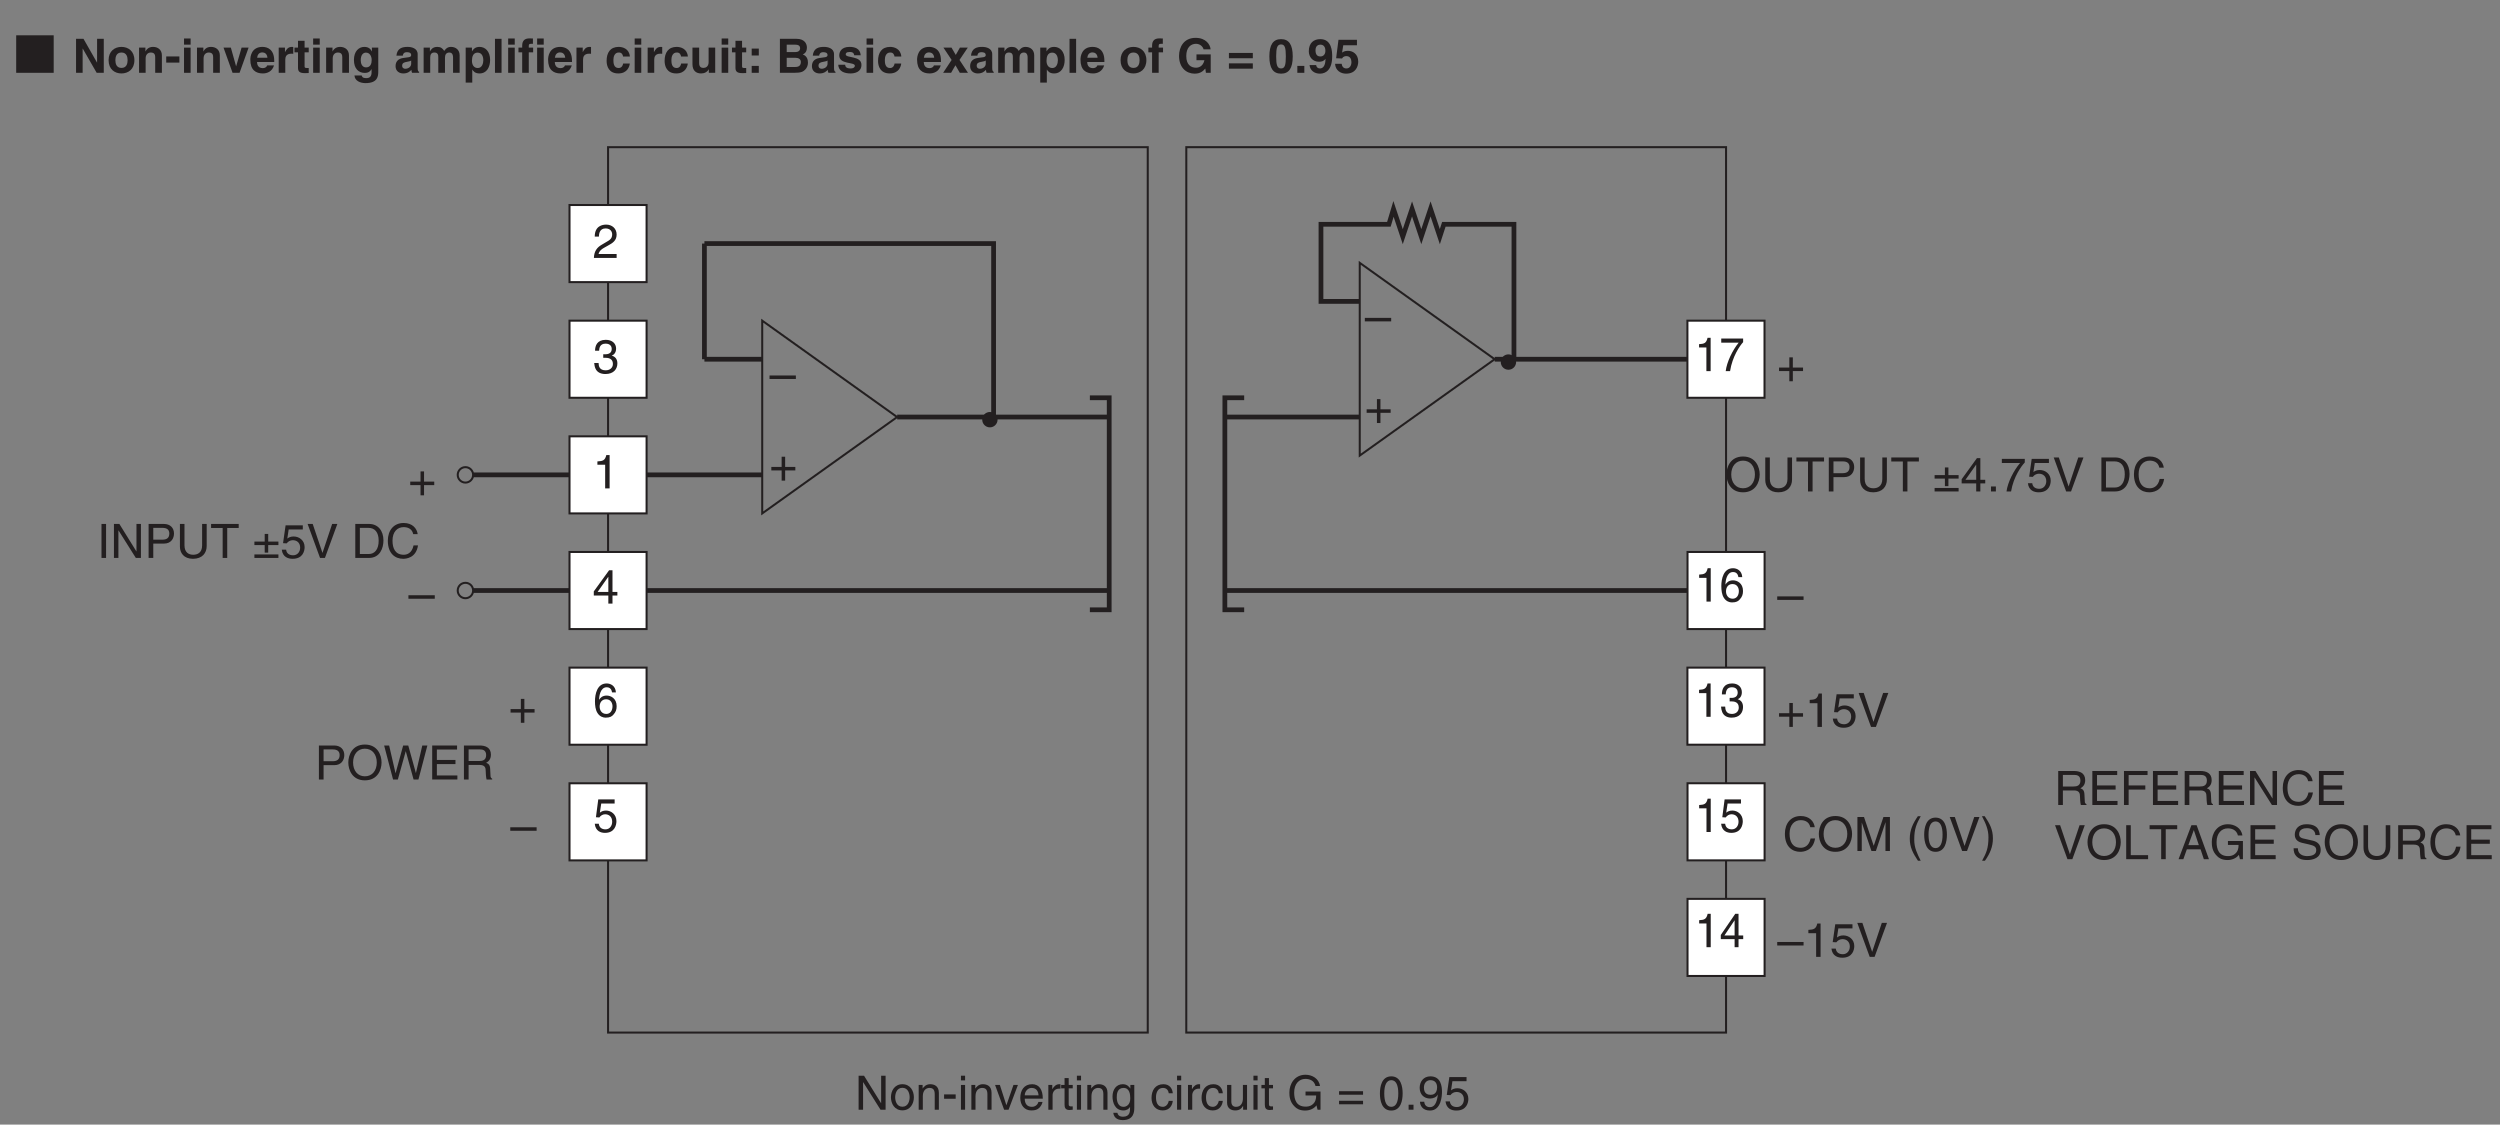 <?xml version="1.0" encoding="UTF-8"?>
<svg xmlns="http://www.w3.org/2000/svg" xmlns:xlink="http://www.w3.org/1999/xlink" width="367.65pt" height="165.38pt" viewBox="0 0 367.65 165.38" version="1.2">
<rect x="0" y="0" width="367.65" height="165.38" fill="#808080" stroke="none"/>
<defs>
<g>
<symbol overflow="visible" id="glyph0-0">
<path style="stroke:none;" d="M 0 0 L 3.484 0 L 3.484 -4.875 L 0 -4.875 Z M 1.734 -2.75 L 0.562 -4.531 L 2.922 -4.531 Z M 1.953 -2.438 L 3.141 -4.219 L 3.141 -0.656 Z M 0.562 -0.344 L 1.734 -2.125 L 2.922 -0.344 Z M 0.344 -4.219 L 1.531 -2.438 L 0.344 -0.656 Z M 0.344 -4.219 "/>
</symbol>
<symbol overflow="visible" id="glyph0-1">
<path style="stroke:none;" d="M 1.781 -2.016 L 0.266 -2.016 L 0.266 -1.5 L 1.781 -1.5 L 1.781 0 L 2.297 0 L 2.297 -1.5 L 3.797 -1.5 L 3.797 -2.016 L 2.297 -2.016 L 2.297 -3.516 L 1.781 -3.516 Z M 1.781 -2.016 "/>
</symbol>
<symbol overflow="visible" id="glyph0-2">
<path style="stroke:none;" d="M 3.875 -2.188 L 0 -2.188 L 0 -1.672 L 3.875 -1.672 Z M 3.875 -2.188 "/>
</symbol>
<symbol overflow="visible" id="glyph0-3">
<path style="stroke:none;" d="M 0.922 -3.141 C 0.938 -3.484 0.984 -4.344 1.906 -4.344 C 2.625 -4.344 2.875 -3.859 2.875 -3.469 C 2.875 -2.828 2.5 -2.625 1.984 -2.328 L 1.328 -1.938 C 0.672 -1.562 0.219 -1.016 0.188 0 L 3.531 0 L 3.531 -0.578 L 0.875 -0.578 C 0.906 -0.766 1.047 -1.156 1.719 -1.516 L 2.219 -1.797 C 2.953 -2.188 3.531 -2.562 3.531 -3.438 C 3.531 -4.344 2.844 -4.906 2 -4.906 C 1.469 -4.906 0.312 -4.734 0.312 -3.141 Z M 0.922 -3.141 "/>
</symbol>
<symbol overflow="visible" id="glyph0-4">
<path style="stroke:none;" d="M 1.562 -2.266 C 1.656 -2.266 1.75 -2.266 1.844 -2.266 C 2.266 -2.266 2.984 -2.188 2.984 -1.359 C 2.984 -0.797 2.547 -0.422 1.922 -0.422 C 1 -0.422 0.891 -1.031 0.875 -1.5 L 0.234 -1.5 C 0.281 -0.938 0.422 -0.375 0.969 -0.078 C 1.203 0.047 1.516 0.125 1.875 0.125 C 3.125 0.125 3.641 -0.641 3.641 -1.438 C 3.641 -2.094 3.297 -2.438 2.828 -2.578 L 2.828 -2.594 C 3.094 -2.688 3.453 -2.984 3.453 -3.609 C 3.453 -4.359 2.891 -4.906 1.938 -4.906 C 0.641 -4.906 0.359 -4.016 0.359 -3.297 L 0.953 -3.297 C 0.984 -3.641 1.031 -4.344 1.906 -4.344 C 2.641 -4.344 2.812 -3.875 2.812 -3.578 C 2.812 -2.969 2.359 -2.781 1.875 -2.781 C 1.781 -2.781 1.672 -2.781 1.562 -2.781 Z M 1.562 -2.266 "/>
</symbol>
<symbol overflow="visible" id="glyph0-5">
<path style="stroke:none;" d="M 3.844 -0.969 L 3.828 -0.969 L 1.328 -5 L 0.531 -5 L 0.531 0 L 1.188 0 L 1.188 -4.047 L 1.203 -4.047 L 3.75 0 L 4.5 0 L 4.5 -5 L 3.844 -5 Z M 3.844 -0.969 "/>
</symbol>
<symbol overflow="visible" id="glyph0-6">
<path style="stroke:none;" d="M 0.25 -1.828 C 0.25 -0.891 0.781 0.094 1.938 0.094 C 3.094 0.094 3.625 -0.891 3.625 -1.828 C 3.625 -2.766 3.094 -3.75 1.938 -3.75 C 0.781 -3.75 0.25 -2.766 0.25 -1.828 Z M 0.875 -1.828 C 0.875 -2.312 1.062 -3.219 1.938 -3.219 C 2.812 -3.219 3 -2.312 3 -1.828 C 3 -1.344 2.812 -0.438 1.938 -0.438 C 1.062 -0.438 0.875 -1.344 0.875 -1.828 Z M 0.875 -1.828 "/>
</symbol>
<symbol overflow="visible" id="glyph0-7">
<path style="stroke:none;" d="M 3.422 -2.484 C 3.422 -3.516 2.703 -3.75 2.141 -3.75 C 1.516 -3.75 1.172 -3.328 1.047 -3.125 L 1.031 -3.125 L 1.031 -3.641 L 0.453 -3.641 L 0.453 0 L 1.062 0 L 1.062 -1.984 C 1.062 -2.969 1.672 -3.203 2.031 -3.203 C 2.625 -3.203 2.812 -2.875 2.812 -2.25 L 2.812 0 L 3.422 0 Z M 3.422 -2.484 "/>
</symbol>
<symbol overflow="visible" id="glyph0-8">
<path style="stroke:none;" d="M 2.016 -2.25 L 0.312 -2.25 L 0.312 -1.609 L 2.016 -1.609 Z M 2.016 -2.25 "/>
</symbol>
<symbol overflow="visible" id="glyph0-9">
<path style="stroke:none;" d="M 1.078 -3.641 L 0.469 -3.641 L 0.469 0 L 1.078 0 Z M 1.078 -4.312 L 1.078 -5 L 0.469 -5 L 0.469 -4.312 Z M 1.078 -4.312 "/>
</symbol>
<symbol overflow="visible" id="glyph0-10">
<path style="stroke:none;" d="M 1.734 -0.672 L 1.719 -0.672 L 0.766 -3.641 L 0.062 -3.641 L 1.391 0 L 2.047 0 L 3.422 -3.641 L 2.766 -3.641 Z M 1.734 -0.672 "/>
</symbol>
<symbol overflow="visible" id="glyph0-11">
<path style="stroke:none;" d="M 2.938 -1.141 C 2.906 -0.875 2.578 -0.422 2 -0.422 C 1.297 -0.422 0.938 -0.859 0.938 -1.625 L 3.594 -1.625 C 3.594 -2.906 3.078 -3.75 2.031 -3.75 C 0.828 -3.75 0.281 -2.844 0.281 -1.719 C 0.281 -0.672 0.891 0.109 1.906 0.109 C 2.5 0.109 2.734 -0.031 2.906 -0.141 C 3.359 -0.453 3.531 -0.969 3.547 -1.141 Z M 0.938 -2.109 C 0.938 -2.672 1.375 -3.203 1.938 -3.203 C 2.688 -3.203 2.922 -2.672 2.969 -2.109 Z M 0.938 -2.109 "/>
</symbol>
<symbol overflow="visible" id="glyph0-12">
<path style="stroke:none;" d="M 1.156 -2.125 C 1.156 -2.641 1.516 -3.094 2.078 -3.094 L 2.312 -3.094 L 2.312 -3.734 C 2.266 -3.75 2.234 -3.75 2.156 -3.75 C 1.688 -3.75 1.375 -3.469 1.125 -3.031 L 1.109 -3.031 L 1.109 -3.641 L 0.531 -3.641 L 0.531 0 L 1.156 0 Z M 1.156 -2.125 "/>
</symbol>
<symbol overflow="visible" id="glyph0-13">
<path style="stroke:none;" d="M 1.797 -3.141 L 1.797 -3.641 L 1.203 -3.641 L 1.203 -4.656 L 0.594 -4.656 L 0.594 -3.641 L 0.094 -3.641 L 0.094 -3.141 L 0.594 -3.141 L 0.594 -0.734 C 0.594 -0.297 0.719 0.047 1.328 0.047 C 1.391 0.047 1.562 0.016 1.797 0 L 1.797 -0.484 L 1.578 -0.484 C 1.453 -0.484 1.203 -0.484 1.203 -0.766 L 1.203 -3.141 Z M 1.797 -3.141 "/>
</symbol>
<symbol overflow="visible" id="glyph0-14">
<path style="stroke:none;" d="M 0.906 -1.828 C 0.906 -2.297 0.969 -3.203 1.906 -3.203 C 2.797 -3.203 2.891 -2.25 2.891 -1.656 C 2.891 -0.688 2.281 -0.422 1.891 -0.422 C 1.219 -0.422 0.906 -1.031 0.906 -1.828 Z M 3.484 -3.641 L 2.906 -3.641 L 2.906 -3.125 L 2.891 -3.125 C 2.734 -3.344 2.453 -3.75 1.797 -3.75 C 0.828 -3.75 0.281 -2.953 0.281 -1.938 C 0.281 -1.062 0.641 0.109 1.875 0.109 C 2.375 0.109 2.688 -0.125 2.844 -0.391 L 2.844 -0.406 L 2.859 -0.406 L 2.859 -0.266 C 2.859 0.172 2.891 1.031 1.828 1.031 C 1.672 1.031 1.109 1.031 1 0.453 L 0.391 0.453 C 0.516 1.422 1.359 1.531 1.781 1.531 C 3.469 1.531 3.484 0.219 3.484 -0.297 Z M 3.484 -3.641 "/>
</symbol>
<symbol overflow="visible" id="glyph0-15">
<path style="stroke:none;" d=""/>
</symbol>
<symbol overflow="visible" id="glyph0-16">
<path style="stroke:none;" d="M 3.328 -2.422 C 3.281 -3.047 2.906 -3.75 1.953 -3.75 C 0.75 -3.75 0.203 -2.844 0.203 -1.719 C 0.203 -0.672 0.812 0.109 1.844 0.109 C 2.906 0.109 3.266 -0.703 3.328 -1.297 L 2.734 -1.297 C 2.625 -0.734 2.266 -0.422 1.859 -0.422 C 1.016 -0.422 0.859 -1.203 0.859 -1.828 C 0.859 -2.469 1.109 -3.203 1.875 -3.203 C 2.391 -3.203 2.656 -2.906 2.734 -2.422 Z M 3.328 -2.422 "/>
</symbol>
<symbol overflow="visible" id="glyph0-17">
<path style="stroke:none;" d="M 3.406 0 L 3.406 -3.641 L 2.797 -3.641 L 2.797 -1.641 C 2.797 -1.109 2.562 -0.422 1.797 -0.422 C 1.391 -0.422 1.094 -0.625 1.094 -1.219 L 1.094 -3.641 L 0.469 -3.641 L 0.469 -1.031 C 0.469 -0.156 1.125 0.109 1.656 0.109 C 2.25 0.109 2.562 -0.125 2.812 -0.547 L 2.828 -0.531 L 2.828 0 Z M 3.406 0 "/>
</symbol>
<symbol overflow="visible" id="glyph0-18">
<path style="stroke:none;" d="M 2.703 -2.094 L 4.266 -2.094 C 4.266 -1.562 4.156 -1.109 3.719 -0.766 C 3.359 -0.469 2.953 -0.453 2.703 -0.453 C 1.359 -0.453 1.031 -1.484 1.031 -2.516 C 1.031 -3.812 1.766 -4.531 2.672 -4.531 C 3.219 -4.531 3.953 -4.359 4.172 -3.484 L 4.828 -3.484 C 4.672 -4.609 3.641 -5.141 2.703 -5.141 C 1.078 -5.141 0.328 -3.766 0.328 -2.547 C 0.328 -2.016 0.359 -1.156 1.125 -0.438 C 1.375 -0.188 1.797 0.125 2.656 0.125 C 3.344 0.125 3.969 -0.172 4.312 -0.641 L 4.469 0 L 4.906 0 L 4.906 -2.672 L 2.703 -2.672 Z M 2.703 -2.094 "/>
</symbol>
<symbol overflow="visible" id="glyph0-19">
<path style="stroke:none;" d="M 3.797 -2.719 L 0.266 -2.719 L 0.266 -2.203 L 3.797 -2.203 Z M 3.797 -1.312 L 0.266 -1.312 L 0.266 -0.797 L 3.797 -0.797 Z M 3.797 -1.312 "/>
</symbol>
<symbol overflow="visible" id="glyph0-20">
<path style="stroke:none;" d="M 2.969 -2.391 C 2.969 -1.156 2.641 -0.422 1.938 -0.422 C 1.234 -0.422 0.906 -1.156 0.906 -2.391 C 0.906 -3.609 1.234 -4.344 1.938 -4.344 C 2.641 -4.344 2.969 -3.609 2.969 -2.391 Z M 3.609 -2.391 C 3.609 -3.406 3.344 -4.906 1.938 -4.906 C 0.531 -4.906 0.266 -3.406 0.266 -2.391 C 0.266 -1.359 0.531 0.125 1.938 0.125 C 3.344 0.125 3.609 -1.359 3.609 -2.391 Z M 3.609 -2.391 "/>
</symbol>
<symbol overflow="visible" id="glyph0-21">
<path style="stroke:none;" d="M 1.328 -0.734 L 0.609 -0.734 L 0.609 0 L 1.328 0 Z M 1.328 -0.734 "/>
</symbol>
<symbol overflow="visible" id="glyph0-22">
<path style="stroke:none;" d="M 1.828 -1.641 C 2.281 -1.641 2.781 -1.844 2.953 -2.219 L 2.969 -2.203 C 2.812 -0.938 2.453 -0.375 1.797 -0.375 C 1.297 -0.375 1 -0.688 0.969 -1.172 L 0.344 -1.172 C 0.344 -0.703 0.656 0.125 1.812 0.125 C 3.484 0.125 3.578 -2.109 3.578 -2.625 C 3.578 -3.422 3.422 -4.906 1.875 -4.906 C 0.844 -4.906 0.297 -4.109 0.297 -3.219 C 0.297 -2.25 0.922 -1.641 1.828 -1.641 Z M 1.922 -2.188 C 1.516 -2.188 0.922 -2.312 0.922 -3.25 C 0.922 -3.906 1.297 -4.344 1.875 -4.344 C 2.578 -4.344 2.859 -3.859 2.859 -3.297 C 2.859 -2.328 2.25 -2.188 1.922 -2.188 Z M 1.922 -2.188 "/>
</symbol>
<symbol overflow="visible" id="glyph0-23">
<path style="stroke:none;" d="M 1.234 -4.188 L 3.312 -4.188 L 3.312 -4.797 L 0.781 -4.797 L 0.406 -2.172 L 0.938 -2.141 C 1.156 -2.438 1.484 -2.609 1.844 -2.609 C 2.453 -2.609 2.922 -2.219 2.922 -1.516 C 2.922 -0.906 2.531 -0.391 1.891 -0.391 C 1.344 -0.391 0.922 -0.641 0.859 -1.219 L 0.219 -1.219 C 0.344 -0.125 1.156 0.125 1.812 0.125 C 3.344 0.125 3.578 -1.047 3.578 -1.594 C 3.578 -2.594 2.766 -3.156 1.969 -3.156 C 1.531 -3.156 1.234 -3.016 1.031 -2.844 Z M 1.234 -4.188 "/>
</symbol>
<symbol overflow="visible" id="glyph0-24">
<path style="stroke:none;" d="M 4.453 -2.5 C 4.453 -1.328 3.797 -0.469 2.703 -0.469 C 1.625 -0.469 0.969 -1.328 0.969 -2.5 C 0.969 -3.672 1.625 -4.531 2.703 -4.531 C 3.797 -4.531 4.453 -3.672 4.453 -2.5 Z M 5.156 -2.5 C 5.156 -3.578 4.578 -5.141 2.703 -5.141 C 0.844 -5.141 0.266 -3.578 0.266 -2.5 C 0.266 -1.422 0.844 0.125 2.703 0.125 C 4.578 0.125 5.156 -1.422 5.156 -2.5 Z M 5.156 -2.5 "/>
</symbol>
<symbol overflow="visible" id="glyph0-25">
<path style="stroke:none;" d="M 3.812 -5 L 3.812 -1.844 C 3.812 -0.75 3.109 -0.469 2.5 -0.469 C 1.891 -0.469 1.219 -0.766 1.219 -1.859 L 1.219 -5 L 0.547 -5 L 0.547 -1.672 C 0.547 -0.734 1.125 0.125 2.469 0.125 C 3.844 0.125 4.484 -0.734 4.484 -1.75 L 4.484 -5 Z M 3.812 -5 "/>
</symbol>
<symbol overflow="visible" id="glyph0-26">
<path style="stroke:none;" d="M 0.094 -4.406 L 1.797 -4.406 L 1.797 0 L 2.469 0 L 2.469 -4.406 L 4.156 -4.406 L 4.156 -5 L 0.094 -5 Z M 0.094 -4.406 "/>
</symbol>
<symbol overflow="visible" id="glyph0-27">
<path style="stroke:none;" d="M 1.281 -4.422 L 2.641 -4.422 C 3.203 -4.422 3.641 -4.219 3.641 -3.594 C 3.641 -2.906 3.219 -2.688 2.625 -2.688 L 1.281 -2.688 Z M 1.281 -2.109 L 2.844 -2.109 C 3.938 -2.109 4.328 -2.906 4.328 -3.594 C 4.328 -4.406 3.781 -5 2.844 -5 L 0.594 -5 L 0.594 0 L 1.281 0 Z M 1.281 -2.109 "/>
</symbol>
<symbol overflow="visible" id="glyph0-28">
<path style="stroke:none;" d="M 1.781 -2.406 L 0.266 -2.406 L 0.266 -1.891 L 1.781 -1.891 L 1.781 -0.781 L 2.297 -0.781 L 2.297 -1.891 L 3.797 -1.891 L 3.797 -2.406 L 2.297 -2.406 L 2.297 -3.531 L 1.781 -3.531 Z M 0.266 0 L 3.797 0 L 3.797 -0.516 L 0.266 -0.516 Z M 0.266 0 "/>
</symbol>
<symbol overflow="visible" id="glyph0-29">
<path style="stroke:none;" d="M 3.641 -1.188 L 3.641 -1.719 L 2.922 -1.719 L 2.922 -4.906 L 2.422 -4.906 L 0.172 -1.797 L 0.172 -1.188 L 2.312 -1.188 L 2.312 0 L 2.922 0 L 2.922 -1.188 Z M 2.297 -3.938 L 2.312 -3.938 L 2.312 -1.719 L 0.734 -1.719 Z M 2.297 -3.938 "/>
</symbol>
<symbol overflow="visible" id="glyph0-30">
<path style="stroke:none;" d="M 0.266 -4.188 L 2.953 -4.188 C 2.016 -3.094 1.125 -1.344 0.953 0 L 1.625 0 C 1.984 -2.188 3.156 -3.75 3.641 -4.266 L 3.641 -4.797 L 0.266 -4.797 Z M 0.266 -4.188 "/>
</symbol>
<symbol overflow="visible" id="glyph0-31">
<path style="stroke:none;" d="M 2.328 -0.734 L 0.891 -5 L 0.141 -5 L 1.969 0 L 2.688 0 L 4.516 -5 L 3.75 -5 Z M 2.328 -0.734 "/>
</symbol>
<symbol overflow="visible" id="glyph0-32">
<path style="stroke:none;" d="M 0.562 0 L 2.562 0 C 4.203 0 4.703 -1.453 4.703 -2.578 C 4.703 -4.016 3.891 -5 2.594 -5 L 0.562 -5 Z M 1.234 -4.422 L 2.5 -4.422 C 3.422 -4.422 4 -3.797 4 -2.531 C 4 -1.266 3.422 -0.578 2.547 -0.578 L 1.234 -0.578 Z M 1.234 -4.422 "/>
</symbol>
<symbol overflow="visible" id="glyph0-33">
<path style="stroke:none;" d="M 4.703 -3.5 C 4.594 -4.328 3.938 -5.141 2.641 -5.141 C 1.188 -5.141 0.312 -4.062 0.312 -2.531 C 0.312 -0.609 1.422 0.125 2.562 0.125 C 2.938 0.125 4.469 0.047 4.75 -1.844 L 4.094 -1.844 C 3.859 -0.672 3.094 -0.469 2.656 -0.469 C 1.422 -0.469 1 -1.375 1 -2.547 C 1 -3.875 1.734 -4.531 2.641 -4.531 C 3.125 -4.531 3.859 -4.375 4.047 -3.5 Z M 4.703 -3.5 "/>
</symbol>
<symbol overflow="visible" id="glyph0-34">
<path style="stroke:none;" d="M 1.297 -2.141 L 2.922 -2.141 C 3.734 -2.141 3.812 -1.672 3.812 -1.25 C 3.812 -1.062 3.844 -0.312 3.938 0 L 4.766 0 L 4.766 -0.109 C 4.562 -0.234 4.516 -0.328 4.516 -0.609 L 4.469 -1.516 C 4.453 -2.219 4.156 -2.344 3.875 -2.453 C 4.188 -2.641 4.578 -2.922 4.578 -3.656 C 4.578 -4.719 3.75 -5 2.922 -5 L 0.609 -5 L 0.609 0 L 1.297 0 Z M 1.297 -4.422 L 2.969 -4.422 C 3.312 -4.422 3.875 -4.359 3.875 -3.594 C 3.875 -2.844 3.359 -2.719 2.859 -2.719 L 1.297 -2.719 Z M 1.297 -4.422 "/>
</symbol>
<symbol overflow="visible" id="glyph0-35">
<path style="stroke:none;" d="M 4.297 -0.594 L 1.281 -0.594 L 1.281 -2.266 L 4.016 -2.266 L 4.016 -2.875 L 1.281 -2.875 L 1.281 -4.406 L 4.25 -4.406 L 4.25 -5 L 0.594 -5 L 0.594 0 L 4.297 0 Z M 4.297 -0.594 "/>
</symbol>
<symbol overflow="visible" id="glyph0-36">
<path style="stroke:none;" d="M 1.281 -2.266 L 3.734 -2.266 L 3.734 -2.875 L 1.281 -2.875 L 1.281 -4.406 L 4.062 -4.406 L 4.062 -5 L 0.594 -5 L 0.594 0 L 1.281 0 Z M 1.281 -2.266 "/>
</symbol>
<symbol overflow="visible" id="glyph0-37">
<path style="stroke:none;" d="M 1.203 -5 L 0.531 -5 L 0.531 0 L 3.75 0 L 3.75 -0.594 L 1.203 -0.594 Z M 1.203 -5 "/>
</symbol>
<symbol overflow="visible" id="glyph0-38">
<path style="stroke:none;" d="M 3.328 -1.453 L 3.812 0 L 4.562 0 L 2.75 -5 L 1.984 -5 L 0.094 0 L 0.797 0 L 1.312 -1.453 Z M 1.531 -2.062 L 2.328 -4.266 L 2.344 -4.266 L 3.078 -2.062 Z M 1.531 -2.062 "/>
</symbol>
<symbol overflow="visible" id="glyph0-39">
<path style="stroke:none;" d="M 4.188 -3.547 C 4.156 -4.094 3.984 -5.141 2.234 -5.141 C 1.016 -5.141 0.516 -4.375 0.516 -3.594 C 0.516 -2.719 1.25 -2.484 1.578 -2.406 L 2.594 -2.172 C 3.422 -1.984 3.672 -1.812 3.672 -1.297 C 3.672 -0.578 2.844 -0.453 2.359 -0.453 C 1.719 -0.453 0.969 -0.703 0.969 -1.609 L 0.344 -1.609 C 0.344 -1.156 0.422 -0.734 0.844 -0.344 C 1.078 -0.141 1.438 0.125 2.359 0.125 C 3.219 0.125 4.328 -0.188 4.328 -1.375 C 4.328 -2.172 3.828 -2.562 3.188 -2.719 L 1.75 -3.047 C 1.469 -3.109 1.156 -3.25 1.156 -3.672 C 1.156 -4.438 1.875 -4.562 2.312 -4.562 C 2.875 -4.562 3.516 -4.312 3.547 -3.547 Z M 4.188 -3.547 "/>
</symbol>
<symbol overflow="visible" id="glyph0-40">
<path style="stroke:none;" d="M 1.312 -5 L 0.641 -5 L 0.641 0 L 1.312 0 Z M 1.312 -5 "/>
</symbol>
<symbol overflow="visible" id="glyph0-41">
<path style="stroke:none;" d="M 2.5 -4.906 L 2.016 -4.906 C 1.828 -4.094 1.5 -4.016 0.703 -3.969 L 0.703 -3.484 L 1.844 -3.484 L 1.844 0 L 2.5 0 Z M 2.5 -4.906 "/>
</symbol>
<symbol overflow="visible" id="glyph0-42">
<path style="stroke:none;" d="M 3.281 -4.141 L 3.297 -4.141 L 4.438 0 L 5.156 0 L 6.469 -5 L 5.719 -5 L 4.781 -0.938 L 3.656 -5 L 2.906 -5 L 1.797 -0.938 L 1.781 -0.938 L 0.844 -5 L 0.109 -5 L 1.422 0 L 2.125 0 Z M 3.281 -4.141 "/>
</symbol>
<symbol overflow="visible" id="glyph0-43">
<path style="stroke:none;" d="M 5.297 0 L 5.297 -5 L 4.344 -5 L 2.922 -0.781 L 2.906 -0.781 L 1.484 -5 L 0.516 -5 L 0.516 0 L 1.156 0 L 1.156 -2.953 C 1.156 -3.094 1.156 -3.734 1.156 -4.188 L 2.578 0 L 3.234 0 L 4.641 -4.203 L 4.656 -4.203 C 4.656 -3.734 4.641 -3.094 4.641 -2.953 L 4.641 0 Z M 5.297 0 "/>
</symbol>
<symbol overflow="visible" id="glyph0-44">
<path style="stroke:none;" d="M 1.656 -5.109 C 0.906 -4.031 0.469 -3.047 0.469 -1.812 C 0.469 -0.516 0.953 0.359 1.672 1.438 L 2.078 1.438 C 1.531 0.344 1.125 -0.5 1.125 -1.656 C 1.125 -3.328 1.484 -4 2.078 -5.109 Z M 1.656 -5.109 "/>
</symbol>
<symbol overflow="visible" id="glyph0-45">
<path style="stroke:none;" d="M 0.672 1.438 C 1.422 0.375 1.844 -0.625 1.844 -1.844 C 1.844 -3.156 1.375 -4.016 0.641 -5.109 L 0.234 -5.109 C 0.797 -4.016 1.188 -3.156 1.188 -2.016 C 1.188 -0.344 0.844 0.328 0.25 1.438 Z M 0.672 1.438 "/>
</symbol>
<symbol overflow="visible" id="glyph1-0">
<path style="stroke:none;" d="M 7.469 0 L 7.469 -7.469 L 1.5 -7.469 L 1.5 0 Z M 1.688 -7.281 L 7.281 -7.281 L 7.281 -0.188 L 1.688 -0.188 Z M 1.688 -7.281 "/>
</symbol>
<symbol overflow="visible" id="glyph1-1">
<path style="stroke:none;" d="M 0.844 0 L 6.359 0 L 6.359 -5.516 L 0.844 -5.516 Z M 0.844 0 "/>
</symbol>
<symbol overflow="visible" id="glyph2-0">
<path style="stroke:none;" d="M 0 0 L 3.484 0 L 3.484 -4.875 L 0 -4.875 Z M 1.734 -2.75 L 0.562 -4.531 L 2.922 -4.531 Z M 1.953 -2.438 L 3.141 -4.219 L 3.141 -0.656 Z M 0.562 -0.344 L 1.734 -2.125 L 2.922 -0.344 Z M 0.344 -4.219 L 1.531 -2.438 L 0.344 -0.656 Z M 0.344 -4.219 "/>
</symbol>
<symbol overflow="visible" id="glyph2-1">
<path style="stroke:none;" d="M 3.578 -1.516 L 3.562 -1.516 L 1.578 -5 L 0.484 -5 L 0.484 0 L 1.453 0 L 1.453 -3.562 L 1.469 -3.562 L 3.516 0 L 4.562 0 L 4.562 -5 L 3.578 -5 Z M 3.578 -1.516 "/>
</symbol>
<symbol overflow="visible" id="glyph2-2">
<path style="stroke:none;" d="M 4.031 -1.859 C 4.031 -3.188 3.125 -3.812 2.125 -3.812 C 1.141 -3.812 0.234 -3.188 0.234 -1.859 C 0.234 -0.516 1.141 0.094 2.125 0.094 C 3.125 0.094 4.031 -0.516 4.031 -1.859 Z M 3.031 -1.859 C 3.031 -1.375 2.891 -0.719 2.125 -0.719 C 1.375 -0.719 1.234 -1.375 1.234 -1.859 C 1.234 -2.328 1.375 -2.984 2.125 -2.984 C 2.891 -2.984 3.031 -2.328 3.031 -1.859 Z M 3.031 -1.859 "/>
</symbol>
<symbol overflow="visible" id="glyph2-3">
<path style="stroke:none;" d="M 3.812 -2.562 C 3.812 -3.375 3.234 -3.812 2.516 -3.812 C 1.812 -3.812 1.531 -3.391 1.406 -3.156 L 1.391 -3.156 L 1.391 -3.703 L 0.453 -3.703 L 0.453 0 L 1.422 0 L 1.422 -2.125 C 1.422 -2.688 1.766 -2.984 2.188 -2.984 C 2.812 -2.984 2.828 -2.516 2.828 -2.25 L 2.828 0 L 3.812 0 Z M 3.812 -2.562 "/>
</symbol>
<symbol overflow="visible" id="glyph2-4">
<path style="stroke:none;" d="M 2.125 -2.406 L 0.188 -2.406 L 0.188 -1.5 L 2.125 -1.5 Z M 2.125 -2.406 "/>
</symbol>
<symbol overflow="visible" id="glyph2-5">
<path style="stroke:none;" d="M 0.484 -3.703 L 0.484 0 L 1.453 0 L 1.453 -3.703 Z M 1.453 -5.047 L 0.484 -5.047 L 0.484 -4.141 L 1.453 -4.141 Z M 1.453 -5.047 "/>
</symbol>
<symbol overflow="visible" id="glyph2-6">
<path style="stroke:none;" d="M 3.781 -3.703 L 2.75 -3.703 L 1.953 -0.969 L 1.938 -0.969 L 1.172 -3.703 L 0.094 -3.703 L 1.422 0 L 2.453 0 Z M 3.781 -3.703 "/>
</symbol>
<symbol overflow="visible" id="glyph2-7">
<path style="stroke:none;" d="M 2.641 -1.094 C 2.562 -0.828 2.281 -0.688 2 -0.688 C 1.219 -0.688 1.156 -1.312 1.141 -1.594 L 3.672 -1.594 L 3.672 -1.766 C 3.672 -3.453 2.672 -3.812 1.938 -3.812 C 0.312 -3.812 0.156 -2.375 0.156 -1.938 C 0.156 -0.406 0.969 0.094 2 0.094 C 2.641 0.094 3.375 -0.188 3.641 -1.094 Z M 1.156 -2.219 C 1.219 -2.703 1.469 -3 1.922 -3 C 2.234 -3 2.625 -2.828 2.672 -2.219 Z M 1.156 -2.219 "/>
</symbol>
<symbol overflow="visible" id="glyph2-8">
<path style="stroke:none;" d="M 0.453 0 L 1.422 0 L 1.422 -1.938 C 1.422 -2.344 1.562 -2.812 2.328 -2.812 C 2.406 -2.812 2.516 -2.812 2.594 -2.797 L 2.594 -3.797 C 2.531 -3.797 2.469 -3.812 2.406 -3.812 C 1.812 -3.812 1.594 -3.438 1.391 -3.062 L 1.375 -3.062 L 1.375 -3.703 L 0.453 -3.703 Z M 0.453 0 "/>
</symbol>
<symbol overflow="visible" id="glyph2-9">
<path style="stroke:none;" d="M 1.547 -4.703 L 0.578 -4.703 L 0.578 -3.703 L 0.062 -3.703 L 0.062 -3.016 L 0.578 -3.016 L 0.578 -0.766 C 0.578 -0.281 0.719 0.047 1.562 0.047 L 1.688 0.047 C 1.844 0.047 2 0.031 2.156 0.031 L 2.156 -0.703 C 2.078 -0.703 2.016 -0.703 1.953 -0.703 C 1.547 -0.703 1.547 -0.781 1.547 -1 L 1.547 -3.016 L 2.156 -3.016 L 2.156 -3.703 L 1.547 -3.703 Z M 1.547 -4.703 "/>
</symbol>
<symbol overflow="visible" id="glyph2-10">
<path style="stroke:none;" d="M 2.922 -3.703 L 2.922 -3.156 L 2.906 -3.156 C 2.781 -3.406 2.516 -3.812 1.812 -3.812 C 1 -3.812 0.281 -3.172 0.281 -1.891 C 0.281 -0.594 0.984 0.016 1.875 0.016 C 2.453 0.016 2.703 -0.25 2.859 -0.531 L 2.875 -0.516 L 2.875 -0.078 C 2.875 0.516 2.625 0.781 2.109 0.781 C 1.547 0.781 1.469 0.578 1.422 0.391 L 0.359 0.391 C 0.406 1.188 1.219 1.516 1.984 1.516 C 3.812 1.516 3.859 0.453 3.859 -0.188 L 3.859 -3.703 Z M 1.281 -1.828 C 1.281 -2.703 1.688 -2.969 2.047 -2.969 C 2.594 -2.969 2.891 -2.469 2.891 -1.875 C 2.891 -1.359 2.719 -0.797 2.062 -0.797 C 1.484 -0.797 1.281 -1.359 1.281 -1.828 Z M 1.281 -1.828 "/>
</symbol>
<symbol overflow="visible" id="glyph2-11">
<path style="stroke:none;" d=""/>
</symbol>
<symbol overflow="visible" id="glyph2-12">
<path style="stroke:none;" d="M 3.453 -2.734 C 3.453 -3.641 2.5 -3.812 1.984 -3.812 C 1.219 -3.812 0.438 -3.641 0.328 -2.516 L 1.266 -2.516 C 1.297 -2.719 1.375 -3.031 1.859 -3.031 C 2.109 -3.031 2.5 -3 2.5 -2.594 C 2.5 -2.391 2.312 -2.328 2.156 -2.297 L 1.281 -2.172 C 0.656 -2.078 0.203 -1.703 0.203 -0.984 C 0.203 -0.219 0.781 0.094 1.328 0.094 C 2 0.094 2.312 -0.203 2.531 -0.438 C 2.547 -0.234 2.562 -0.172 2.625 0 L 3.672 0 L 3.672 -0.141 C 3.547 -0.188 3.453 -0.281 3.453 -0.719 Z M 2.5 -1.328 C 2.5 -0.875 2.062 -0.594 1.625 -0.594 C 1.438 -0.594 1.172 -0.703 1.172 -1.047 C 1.172 -1.453 1.484 -1.547 1.844 -1.609 C 2.25 -1.672 2.406 -1.734 2.5 -1.812 Z M 2.5 -1.328 "/>
</symbol>
<symbol overflow="visible" id="glyph2-13">
<path style="stroke:none;" d="M 5.75 -2.562 C 5.75 -3.375 5.188 -3.812 4.469 -3.812 C 3.875 -3.812 3.609 -3.391 3.484 -3.219 C 3.219 -3.609 2.984 -3.812 2.453 -3.812 C 1.797 -3.812 1.516 -3.406 1.391 -3.156 L 1.375 -3.156 L 1.375 -3.703 L 0.453 -3.703 L 0.453 0 L 1.422 0 L 1.422 -2.266 C 1.422 -2.656 1.562 -2.984 2.031 -2.984 C 2.609 -2.984 2.609 -2.547 2.609 -2.234 L 2.609 0 L 3.594 0 L 3.594 -2.219 C 3.594 -2.656 3.766 -2.984 4.25 -2.984 C 4.531 -2.984 4.781 -2.797 4.781 -2.25 L 4.781 0 L 5.75 0 Z M 5.75 -2.562 "/>
</symbol>
<symbol overflow="visible" id="glyph2-14">
<path style="stroke:none;" d="M 1.359 -1.766 C 1.359 -2.359 1.531 -2.969 2.188 -2.969 C 2.812 -2.969 3.031 -2.406 3.031 -1.828 C 3.031 -1.391 2.844 -0.703 2.219 -0.703 C 1.609 -0.703 1.359 -1.219 1.359 -1.766 Z M 1.359 -3.703 L 0.438 -3.703 L 0.438 1.438 L 1.406 1.438 L 1.406 -0.469 L 1.422 -0.469 C 1.547 -0.266 1.781 0.094 2.469 0.094 C 3.562 0.094 4.031 -0.875 4.031 -1.891 C 4.031 -3.172 3.297 -3.812 2.484 -3.812 C 1.828 -3.812 1.562 -3.469 1.375 -3.172 L 1.359 -3.172 Z M 1.359 -3.703 "/>
</symbol>
<symbol overflow="visible" id="glyph2-15">
<path style="stroke:none;" d="M 1.453 -5 L 0.484 -5 L 0.484 0 L 1.453 0 Z M 1.453 -5 "/>
</symbol>
<symbol overflow="visible" id="glyph2-16">
<path style="stroke:none;" d="M 1.578 -3.016 L 2.219 -3.016 L 2.219 -3.703 L 1.578 -3.703 L 1.578 -3.859 C 1.578 -4.156 1.594 -4.266 1.922 -4.266 L 2.188 -4.266 L 2.188 -5.047 C 2.109 -5.062 1.984 -5.062 1.688 -5.062 C 1.031 -5.062 0.609 -4.781 0.609 -4 L 0.609 -3.703 L 0.062 -3.703 L 0.062 -3.016 L 0.609 -3.016 L 0.609 0 L 1.578 0 Z M 1.578 -3.016 "/>
</symbol>
<symbol overflow="visible" id="glyph2-17">
<path style="stroke:none;" d="M 2.656 -1.359 C 2.656 -1.172 2.484 -0.703 2 -0.703 C 1.25 -0.703 1.234 -1.5 1.234 -1.906 C 1.234 -2.375 1.406 -2.984 2.016 -2.984 L 2.062 -2.984 C 2.484 -2.984 2.625 -2.625 2.656 -2.391 L 3.656 -2.391 C 3.562 -3.547 2.594 -3.812 2.016 -3.812 C 0.766 -3.812 0.234 -2.953 0.234 -1.75 C 0.234 -0.969 0.562 0.094 1.953 0.094 C 3.312 0.094 3.609 -0.969 3.641 -1.359 Z M 2.656 -1.359 "/>
</symbol>
<symbol overflow="visible" id="glyph2-18">
<path style="stroke:none;" d="M 3.797 -3.703 L 2.828 -3.703 L 2.828 -1.562 C 2.828 -0.906 2.391 -0.719 2.062 -0.719 C 1.766 -0.719 1.438 -0.844 1.438 -1.406 L 1.438 -3.703 L 0.453 -3.703 L 0.453 -1.266 C 0.453 -0.328 0.984 0.094 1.719 0.094 C 2.234 0.094 2.625 -0.125 2.844 -0.516 L 2.859 -0.516 L 2.859 0 L 3.797 0 Z M 3.797 -3.703 "/>
</symbol>
<symbol overflow="visible" id="glyph2-19">
<path style="stroke:none;" d="M 1.688 -1.016 L 0.641 -1.016 L 0.641 0 L 1.688 0 Z M 1.688 -3.562 L 0.641 -3.562 L 0.641 -2.547 L 1.688 -2.547 Z M 1.688 -3.562 "/>
</symbol>
<symbol overflow="visible" id="glyph2-20">
<path style="stroke:none;" d="M 0.531 0 L 2.641 0 C 3.672 0 3.938 -0.172 4.234 -0.453 C 4.5 -0.703 4.656 -1.094 4.656 -1.484 C 4.656 -1.984 4.5 -2.469 3.891 -2.703 C 4.094 -2.797 4.5 -3 4.5 -3.719 C 4.5 -4.234 4.188 -5 2.969 -5 L 0.531 -5 Z M 1.531 -2.203 L 2.859 -2.203 C 3.234 -2.203 3.609 -2.031 3.609 -1.594 C 3.609 -1.094 3.328 -0.859 2.812 -0.859 L 1.531 -0.859 Z M 1.531 -4.141 L 2.734 -4.141 C 3.203 -4.141 3.5 -4.016 3.5 -3.609 C 3.5 -3.203 3.172 -3.047 2.766 -3.047 L 1.531 -3.047 Z M 1.531 -4.141 "/>
</symbol>
<symbol overflow="visible" id="glyph2-21">
<path style="stroke:none;" d="M 3.5 -2.578 C 3.422 -3.625 2.562 -3.812 1.844 -3.812 C 0.688 -3.812 0.344 -3.109 0.344 -2.562 C 0.344 -1.172 2.641 -1.641 2.641 -1.031 C 2.641 -0.891 2.516 -0.641 2.016 -0.641 C 1.406 -0.641 1.219 -0.875 1.219 -1.188 L 0.203 -1.188 C 0.234 -0.188 1.156 0.094 2 0.094 C 2.578 0.094 3.609 -0.094 3.609 -1.172 C 3.609 -2.547 1.297 -2.125 1.297 -2.703 C 1.297 -2.859 1.359 -3.062 1.891 -3.062 C 2.422 -3.062 2.516 -2.812 2.547 -2.578 Z M 3.5 -2.578 "/>
</symbol>
<symbol overflow="visible" id="glyph2-22">
<path style="stroke:none;" d="M 2.516 -1.891 L 3.734 -3.703 L 2.578 -3.703 L 1.969 -2.625 L 1.344 -3.703 L 0.156 -3.703 L 1.359 -1.891 L 0.109 0 L 1.281 0 L 1.922 -1.109 L 2.562 0 L 3.766 0 Z M 2.516 -1.891 "/>
</symbol>
<symbol overflow="visible" id="glyph2-23">
<path style="stroke:none;" d="M 2.875 -1.859 L 4.047 -1.859 C 3.828 -0.844 3.062 -0.75 2.828 -0.75 C 2.125 -0.75 1.375 -1.109 1.375 -2.469 C 1.375 -3.75 2.062 -4.266 2.812 -4.266 C 3.547 -4.266 3.906 -3.641 3.906 -3.453 L 4.953 -3.453 C 4.891 -4.141 4.281 -5.141 2.75 -5.141 L 2.734 -5.141 C 1.062 -5.141 0.312 -3.844 0.312 -2.484 C 0.312 -0.734 1.406 0.125 2.609 0.125 C 3.516 0.125 3.906 -0.328 4.172 -0.625 L 4.266 0 L 4.969 0 L 4.969 -2.703 L 2.875 -2.703 Z M 2.875 -1.859 "/>
</symbol>
<symbol overflow="visible" id="glyph2-24">
<path style="stroke:none;" d="M 3.797 -2.922 L 0.281 -2.922 L 0.281 -2.141 L 3.797 -2.141 Z M 3.797 -1.391 L 0.281 -1.391 L 0.281 -0.609 L 3.797 -0.609 Z M 3.797 -1.391 "/>
</symbol>
<symbol overflow="visible" id="glyph2-25">
<path style="stroke:none;" d="M 0.219 -2.406 C 0.219 -0.672 0.781 0.125 1.938 0.125 C 3.094 0.125 3.656 -0.672 3.656 -2.406 C 3.656 -4.141 3.094 -4.953 1.938 -4.953 C 0.781 -4.953 0.219 -4.141 0.219 -2.406 Z M 1.219 -2.406 C 1.219 -3.688 1.375 -4.172 1.938 -4.172 C 2.5 -4.172 2.641 -3.688 2.641 -2.406 C 2.641 -1.141 2.5 -0.641 1.938 -0.641 C 1.375 -0.641 1.219 -1.141 1.219 -2.406 Z M 1.219 -2.406 "/>
</symbol>
<symbol overflow="visible" id="glyph2-26">
<path style="stroke:none;" d="M 1.484 -1.016 L 0.453 -1.016 L 0.453 0 L 1.484 0 Z M 1.484 -1.016 "/>
</symbol>
<symbol overflow="visible" id="glyph2-27">
<path style="stroke:none;" d="M 1.188 -3.312 C 1.188 -4.016 1.641 -4.141 1.891 -4.141 C 2.391 -4.141 2.641 -3.797 2.641 -3.234 C 2.641 -2.641 2.266 -2.406 1.922 -2.406 C 1.547 -2.406 1.188 -2.562 1.188 -3.312 Z M 0.312 -1.141 C 0.391 -0.359 1 0.125 1.844 0.125 C 2.734 0.125 3.641 -0.484 3.641 -2.406 C 3.641 -3.094 3.609 -4.953 1.891 -4.953 C 0.922 -4.953 0.203 -4.391 0.203 -3.172 C 0.203 -2.344 0.766 -1.625 1.703 -1.625 C 2.047 -1.625 2.422 -1.703 2.641 -2.047 L 2.656 -2.031 C 2.656 -0.984 2.25 -0.641 1.844 -0.641 C 1.547 -0.641 1.328 -0.797 1.281 -1.141 Z M 0.312 -1.141 "/>
</symbol>
<symbol overflow="visible" id="glyph2-28">
<path style="stroke:none;" d="M 1.391 -4.047 L 3.406 -4.047 L 3.406 -4.859 L 0.688 -4.859 L 0.344 -2.141 L 1.219 -2.109 C 1.406 -2.453 1.734 -2.453 1.875 -2.453 C 2.391 -2.453 2.594 -2.016 2.594 -1.578 C 2.594 -1.047 2.328 -0.641 1.859 -0.641 C 1.422 -0.641 1.203 -0.922 1.156 -1.328 L 0.188 -1.328 C 0.234 -0.328 1.031 0.125 1.797 0.125 C 3.25 0.125 3.594 -0.969 3.594 -1.641 C 3.594 -2.781 2.766 -3.234 2.094 -3.234 C 1.609 -3.234 1.391 -3.094 1.219 -2.969 Z M 1.391 -4.047 "/>
</symbol>
<symbol overflow="visible" id="glyph3-0">
<path style="stroke:none;" d="M 0 0 L 3.312 0 L 3.312 -4.875 L 0 -4.875 Z M 1.656 -2.75 L 0.531 -4.531 L 2.781 -4.531 Z M 1.859 -2.438 L 2.984 -4.219 L 2.984 -0.656 Z M 0.531 -0.344 L 1.656 -2.125 L 2.781 -0.344 Z M 0.328 -4.219 L 1.453 -2.438 L 0.328 -0.656 Z M 0.328 -4.219 "/>
</symbol>
<symbol overflow="visible" id="glyph3-1">
<path style="stroke:none;" d="M 3.328 -3.594 C 3.266 -4.594 2.516 -4.906 1.969 -4.906 C 0.578 -4.906 0.25 -3.359 0.25 -2.281 C 0.25 -1.641 0.328 -1.031 0.609 -0.578 C 0.938 -0.031 1.453 0.125 1.812 0.125 C 2.469 0.125 2.75 -0.062 2.984 -0.344 C 3.312 -0.703 3.438 -1.062 3.438 -1.562 C 3.438 -2.734 2.547 -3.125 1.969 -3.125 C 1.344 -3.125 1.016 -2.781 0.875 -2.516 L 0.859 -2.531 C 0.859 -3.047 1.047 -4.344 1.969 -4.344 C 2.469 -4.344 2.688 -4.031 2.766 -3.594 Z M 0.938 -1.5 C 0.938 -2.078 1.25 -2.578 1.891 -2.578 C 2.609 -2.578 2.828 -1.969 2.828 -1.547 C 2.828 -0.875 2.469 -0.422 1.922 -0.422 C 1.234 -0.422 0.938 -0.984 0.938 -1.5 Z M 0.938 -1.5 "/>
</symbol>
<symbol overflow="visible" id="glyph3-2">
<path style="stroke:none;" d="M 1.172 -4.188 L 3.141 -4.188 L 3.141 -4.797 L 0.734 -4.797 L 0.391 -2.172 L 0.891 -2.141 C 1.109 -2.438 1.406 -2.609 1.75 -2.609 C 2.328 -2.609 2.781 -2.219 2.781 -1.516 C 2.781 -0.906 2.406 -0.391 1.797 -0.391 C 1.281 -0.391 0.875 -0.641 0.812 -1.219 L 0.219 -1.219 C 0.328 -0.125 1.109 0.125 1.719 0.125 C 3.172 0.125 3.406 -1.047 3.406 -1.594 C 3.406 -2.594 2.625 -3.156 1.875 -3.156 C 1.453 -3.156 1.172 -3.016 0.969 -2.844 Z M 1.172 -4.188 "/>
</symbol>
<symbol overflow="visible" id="glyph3-3">
<path style="stroke:none;" d="M 2.375 -4.906 L 1.922 -4.906 C 1.734 -4.094 1.422 -4.016 0.672 -3.969 L 0.672 -3.484 L 1.75 -3.484 L 1.75 0 L 2.375 0 Z M 2.375 -4.906 "/>
</symbol>
<symbol overflow="visible" id="glyph3-4">
<path style="stroke:none;" d="M 0.25 -4.188 L 2.812 -4.188 C 1.922 -3.094 1.062 -1.344 0.906 0 L 1.547 0 C 1.891 -2.188 3 -3.75 3.469 -4.266 L 3.469 -4.797 L 0.25 -4.797 Z M 0.25 -4.188 "/>
</symbol>
<symbol overflow="visible" id="glyph3-5">
<path style="stroke:none;" d="M 1.484 -2.266 C 1.562 -2.266 1.656 -2.266 1.75 -2.266 C 2.141 -2.266 2.828 -2.188 2.828 -1.359 C 2.828 -0.797 2.422 -0.422 1.828 -0.422 C 0.953 -0.422 0.844 -1.031 0.828 -1.5 L 0.219 -1.5 C 0.266 -0.938 0.406 -0.375 0.922 -0.078 C 1.141 0.047 1.438 0.125 1.781 0.125 C 2.969 0.125 3.453 -0.641 3.453 -1.438 C 3.453 -2.094 3.141 -2.438 2.688 -2.578 L 2.688 -2.594 C 2.938 -2.688 3.281 -2.984 3.281 -3.609 C 3.281 -4.359 2.75 -4.906 1.844 -4.906 C 0.609 -4.906 0.344 -4.016 0.344 -3.297 L 0.906 -3.297 C 0.938 -3.641 0.984 -4.344 1.812 -4.344 C 2.516 -4.344 2.672 -3.875 2.672 -3.578 C 2.672 -2.969 2.234 -2.781 1.781 -2.781 C 1.688 -2.781 1.578 -2.781 1.484 -2.781 Z M 1.484 -2.266 "/>
</symbol>
<symbol overflow="visible" id="glyph3-6">
<path style="stroke:none;" d="M 3.469 -1.188 L 3.469 -1.719 L 2.781 -1.719 L 2.781 -4.906 L 2.297 -4.906 L 0.172 -1.797 L 0.172 -1.188 L 2.203 -1.188 L 2.203 0 L 2.781 0 L 2.781 -1.188 Z M 2.188 -3.938 L 2.203 -3.938 L 2.203 -1.719 L 0.703 -1.719 Z M 2.188 -3.938 "/>
</symbol>
</g>
<clipPath id="clip1">
  <path d="M 126 158 L 216 158 L 216 164.762 L 126 164.762 Z M 126 158 "/>
</clipPath>
<clipPath id="clip2">
  <path d="M 302 121 L 366.738 121 L 366.738 127 L 302 127 Z M 302 121 "/>
</clipPath>
</defs>
<g id="surface1">
<path style="fill:none;stroke-width:7;stroke-linecap:butt;stroke-linejoin:miter;stroke:rgb(13.73%,12.16%,12.549%);stroke-opacity:1;stroke-miterlimit:4;" d="M 1456.058 1034.338 L 1456.058 1289.431 L 1030.798 1289.431 " transform="matrix(0.1,0,0,-0.1,0.512,164.762)"/>
<path style="fill:none;stroke-width:7;stroke-linecap:butt;stroke-linejoin:miter;stroke:rgb(13.73%,12.16%,12.549%);stroke-opacity:1;stroke-miterlimit:4;" d="M 1030.798 1119.343 L 1115.803 1119.343 " transform="matrix(0.1,0,0,-0.1,0.512,164.762)"/>
<path style="fill:none;stroke-width:7;stroke-linecap:butt;stroke-linejoin:miter;stroke:rgb(13.73%,12.16%,12.549%);stroke-opacity:1;stroke-miterlimit:4;" d="M 1030.798 1289.431 L 1030.798 1119.343 " transform="matrix(0.1,0,0,-0.1,0.512,164.762)"/>
<g style="fill:rgb(13.73%,12.16%,12.549%);fill-opacity:1;">
  <use xlink:href="#glyph0-1" x="200.711" y="62.209"/>
</g>
<g style="fill:rgb(13.73%,12.16%,12.549%);fill-opacity:1;">
  <use xlink:href="#glyph0-2" x="200.711" y="48.934"/>
</g>
<g style="fill:rgb(13.73%,12.16%,12.549%);fill-opacity:1;">
  <use xlink:href="#glyph0-1" x="60.063" y="72.842"/>
</g>
<g style="fill:rgb(13.73%,12.16%,12.549%);fill-opacity:1;">
  <use xlink:href="#glyph0-2" x="60.063" y="89.724"/>
</g>
<g style="fill:rgb(13.73%,12.16%,12.549%);fill-opacity:1;">
  <use xlink:href="#glyph0-1" x="261.357" y="56.069"/>
</g>
<g style="fill:rgb(13.73%,12.16%,12.549%);fill-opacity:1;">
  <use xlink:href="#glyph0-2" x="261.357" y="89.894"/>
</g>
<path style="fill:none;stroke-width:7;stroke-linecap:butt;stroke-linejoin:miter;stroke:rgb(13.73%,12.16%,12.549%);stroke-opacity:1;stroke-miterlimit:4;" d="M 1824.583 750.857 L 1796.157 750.857 L 1796.157 1062.647 L 1824.583 1062.647 " transform="matrix(0.1,0,0,-0.1,0.512,164.762)"/>
<path style="fill:none;stroke-width:7;stroke-linecap:butt;stroke-linejoin:miter;stroke:rgb(13.73%,12.16%,12.549%);stroke-opacity:1;stroke-miterlimit:4;" d="M 1597.642 750.857 L 1626.068 750.857 L 1626.068 1062.647 L 1597.642 1062.647 " transform="matrix(0.1,0,0,-0.1,0.512,164.762)"/>
<path style="fill:none;stroke-width:3;stroke-linecap:butt;stroke-linejoin:miter;stroke:rgb(13.73%,12.16%,12.549%);stroke-opacity:1;stroke-miterlimit:4;" d="M 1682.764 1431.172 L 889.097 1431.172 L 889.097 129.121 L 1682.764 129.121 Z M 1682.764 1431.172 " transform="matrix(0.1,0,0,-0.1,0.512,164.762)"/>
<path style="fill:none;stroke-width:3;stroke-linecap:butt;stroke-linejoin:miter;stroke:rgb(13.73%,12.16%,12.549%);stroke-opacity:1;stroke-miterlimit:4;" d="M 1739.46 1431.172 L 2533.206 1431.172 L 2533.206 129.121 L 1739.421 129.121 Z M 1739.46 1431.172 " transform="matrix(0.1,0,0,-0.1,0.512,164.762)"/>
<path style="fill-rule:nonzero;fill:rgb(100%,100%,100%);fill-opacity:1;stroke-width:3;stroke-linecap:butt;stroke-linejoin:miter;stroke:rgb(13.73%,12.16%,12.549%);stroke-opacity:1;stroke-miterlimit:4;" d="M 832.401 1232.735 L 945.754 1232.735 L 945.754 1346.127 L 832.401 1346.127 Z M 832.401 1232.735 " transform="matrix(0.1,0,0,-0.1,0.512,164.762)"/>
<g style="fill:rgb(13.73%,12.16%,12.549%);fill-opacity:1;">
  <use xlink:href="#glyph0-3" x="87.15" y="37.936"/>
</g>
<path style="fill-rule:nonzero;fill:rgb(100%,100%,100%);fill-opacity:1;stroke-width:3;stroke-linecap:butt;stroke-linejoin:miter;stroke:rgb(13.73%,12.16%,12.549%);stroke-opacity:1;stroke-miterlimit:4;" d="M 832.401 1062.647 L 945.754 1062.647 L 945.754 1176.039 L 832.401 1176.039 Z M 832.401 1062.647 " transform="matrix(0.1,0,0,-0.1,0.512,164.762)"/>
<g style="fill:rgb(13.73%,12.16%,12.549%);fill-opacity:1;">
  <use xlink:href="#glyph0-4" x="87.15" y="54.88"/>
</g>
<g clip-path="url(#clip1)" clip-rule="nonzero">
<g style="fill:rgb(13.73%,12.16%,12.549%);fill-opacity:1;">
  <use xlink:href="#glyph0-5" x="125.736" y="163.193"/>
  <use xlink:href="#glyph0-6" x="130.771" y="163.193"/>
  <use xlink:href="#glyph0-7" x="134.648" y="163.193"/>
  <use xlink:href="#glyph0-8" x="138.526" y="163.193"/>
  <use xlink:href="#glyph0-9" x="140.848" y="163.193"/>
  <use xlink:href="#glyph0-7" x="142.396" y="163.193"/>
  <use xlink:href="#glyph0-10" x="146.274" y="163.193"/>
  <use xlink:href="#glyph0-11" x="149.761" y="163.193"/>
  <use xlink:href="#glyph0-12" x="153.638" y="163.193"/>
  <use xlink:href="#glyph0-13" x="155.96" y="163.193"/>
  <use xlink:href="#glyph0-9" x="157.899" y="163.193"/>
  <use xlink:href="#glyph0-7" x="159.447" y="163.193"/>
  <use xlink:href="#glyph0-14" x="163.325" y="163.193"/>
  <use xlink:href="#glyph0-15" x="167.202" y="163.193"/>
  <use xlink:href="#glyph0-16" x="169.141" y="163.193"/>
  <use xlink:href="#glyph0-9" x="172.628" y="163.193"/>
  <use xlink:href="#glyph0-12" x="174.176" y="163.193"/>
  <use xlink:href="#glyph0-16" x="176.498" y="163.193"/>
  <use xlink:href="#glyph0-17" x="179.985" y="163.193"/>
  <use xlink:href="#glyph0-9" x="183.863" y="163.193"/>
  <use xlink:href="#glyph0-13" x="185.411" y="163.193"/>
  <use xlink:href="#glyph0-15" x="187.35" y="163.193"/>
  <use xlink:href="#glyph0-18" x="189.289" y="163.193"/>
  <use xlink:href="#glyph0-15" x="194.714" y="163.193"/>
  <use xlink:href="#glyph0-19" x="196.653" y="163.193"/>
  <use xlink:href="#glyph0-15" x="200.726" y="163.193"/>
  <use xlink:href="#glyph0-20" x="202.664" y="163.193"/>
  <use xlink:href="#glyph0-21" x="206.542" y="163.193"/>
  <use xlink:href="#glyph0-22" x="208.481" y="163.193"/>
  <use xlink:href="#glyph0-23" x="212.358" y="163.193"/>
</g>
</g>
<g style="fill:rgb(13.73%,12.16%,12.549%);fill-opacity:1;">
  <use xlink:href="#glyph0-24" x="253.627" y="72.274"/>
  <use xlink:href="#glyph0-25" x="259.053" y="72.274"/>
  <use xlink:href="#glyph0-26" x="264.088" y="72.274"/>
  <use xlink:href="#glyph0-27" x="268.349" y="72.274"/>
  <use xlink:href="#glyph0-25" x="273.001" y="72.274"/>
  <use xlink:href="#glyph0-26" x="278.036" y="72.274"/>
  <use xlink:href="#glyph0-15" x="282.297" y="72.274"/>
  <use xlink:href="#glyph0-28" x="284.236" y="72.274"/>
  <use xlink:href="#glyph0-29" x="288.308" y="72.274"/>
  <use xlink:href="#glyph0-21" x="292.186" y="72.274"/>
  <use xlink:href="#glyph0-30" x="294.124" y="72.274"/>
  <use xlink:href="#glyph0-23" x="298.002" y="72.274"/>
  <use xlink:href="#glyph0-31" x="301.879" y="72.274"/>
  <use xlink:href="#glyph0-15" x="306.531" y="72.274"/>
  <use xlink:href="#glyph0-32" x="308.47" y="72.274"/>
  <use xlink:href="#glyph0-33" x="313.505" y="72.274"/>
</g>
<g style="fill:rgb(13.73%,12.16%,12.549%);fill-opacity:1;">
  <use xlink:href="#glyph0-2" x="75.04" y="123.847"/>
</g>
<g style="fill:rgb(13.73%,12.16%,12.549%);fill-opacity:1;">
  <use xlink:href="#glyph0-1" x="74.816" y="106.294"/>
</g>
<g style="fill:rgb(13.73%,12.16%,12.549%);fill-opacity:1;">
  <use xlink:href="#glyph0-34" x="302.071" y="118.382"/>
  <use xlink:href="#glyph0-35" x="307.106" y="118.382"/>
  <use xlink:href="#glyph0-36" x="311.757" y="118.382"/>
  <use xlink:href="#glyph0-35" x="316.018" y="118.382"/>
  <use xlink:href="#glyph0-34" x="320.67" y="118.382"/>
  <use xlink:href="#glyph0-35" x="325.705" y="118.382"/>
  <use xlink:href="#glyph0-5" x="330.357" y="118.382"/>
  <use xlink:href="#glyph0-33" x="335.392" y="118.382"/>
  <use xlink:href="#glyph0-35" x="340.427" y="118.382"/>
</g>
<g clip-path="url(#clip2)" clip-rule="nonzero">
<g style="fill:rgb(13.73%,12.16%,12.549%);fill-opacity:1;">
  <use xlink:href="#glyph0-31" x="302.071" y="126.352"/>
  <use xlink:href="#glyph0-24" x="306.722" y="126.352"/>
  <use xlink:href="#glyph0-37" x="312.148" y="126.352"/>
  <use xlink:href="#glyph0-26" x="316.025" y="126.352"/>
  <use xlink:href="#glyph0-38" x="320.286" y="126.352"/>
  <use xlink:href="#glyph0-18" x="324.938" y="126.352"/>
  <use xlink:href="#glyph0-35" x="330.364" y="126.352"/>
  <use xlink:href="#glyph0-15" x="335.015" y="126.352"/>
  <use xlink:href="#glyph0-39" x="336.954" y="126.352"/>
  <use xlink:href="#glyph0-24" x="341.605" y="126.352"/>
  <use xlink:href="#glyph0-25" x="347.031" y="126.352"/>
  <use xlink:href="#glyph0-34" x="352.066" y="126.352"/>
  <use xlink:href="#glyph0-33" x="357.101" y="126.352"/>
  <use xlink:href="#glyph0-35" x="362.137" y="126.352"/>
</g>
</g>
<g style="fill:rgb(13.73%,12.16%,12.549%);fill-opacity:1;">
  <use xlink:href="#glyph1-1" x="1.537" y="10.707"/>
</g>
<g style="fill:rgb(13.73%,12.16%,12.549%);fill-opacity:1;">
  <use xlink:href="#glyph0-15" x="8.76" y="10.707"/>
</g>
<g style="fill:rgb(13.73%,12.16%,12.549%);fill-opacity:1;">
  <use xlink:href="#glyph2-1" x="10.699" y="10.707"/>
  <use xlink:href="#glyph2-2" x="15.734" y="10.707"/>
  <use xlink:href="#glyph2-3" x="19.995" y="10.707"/>
  <use xlink:href="#glyph2-4" x="24.256" y="10.707"/>
  <use xlink:href="#glyph2-5" x="26.579" y="10.707"/>
  <use xlink:href="#glyph2-3" x="28.517" y="10.707"/>
  <use xlink:href="#glyph2-6" x="32.778" y="10.707"/>
  <use xlink:href="#glyph2-7" x="36.656" y="10.707"/>
  <use xlink:href="#glyph2-8" x="40.533" y="10.707"/>
  <use xlink:href="#glyph2-9" x="43.246" y="10.707"/>
  <use xlink:href="#glyph2-5" x="45.568" y="10.707"/>
  <use xlink:href="#glyph2-3" x="47.507" y="10.707"/>
  <use xlink:href="#glyph2-10" x="51.768" y="10.707"/>
  <use xlink:href="#glyph2-11" x="56.029" y="10.707"/>
  <use xlink:href="#glyph2-12" x="57.968" y="10.707"/>
  <use xlink:href="#glyph2-13" x="61.845" y="10.707"/>
  <use xlink:href="#glyph2-14" x="68.045" y="10.707"/>
  <use xlink:href="#glyph2-15" x="72.306" y="10.707"/>
  <use xlink:href="#glyph2-5" x="74.245" y="10.707"/>
  <use xlink:href="#glyph2-16" x="76.184" y="10.707"/>
  <use xlink:href="#glyph2-5" x="78.506" y="10.707"/>
  <use xlink:href="#glyph2-7" x="80.445" y="10.707"/>
  <use xlink:href="#glyph2-8" x="84.322" y="10.707"/>
  <use xlink:href="#glyph2-11" x="87.035" y="10.707"/>
  <use xlink:href="#glyph2-17" x="88.974" y="10.707"/>
  <use xlink:href="#glyph2-5" x="92.851" y="10.707"/>
  <use xlink:href="#glyph2-8" x="94.79" y="10.707"/>
  <use xlink:href="#glyph2-17" x="97.503" y="10.707"/>
  <use xlink:href="#glyph2-18" x="101.38" y="10.707"/>
  <use xlink:href="#glyph2-5" x="105.641" y="10.707"/>
  <use xlink:href="#glyph2-9" x="107.58" y="10.707"/>
  <use xlink:href="#glyph2-19" x="109.902" y="10.707"/>
  <use xlink:href="#glyph2-11" x="112.224" y="10.707"/>
  <use xlink:href="#glyph2-20" x="114.163" y="10.707"/>
  <use xlink:href="#glyph2-12" x="119.198" y="10.707"/>
  <use xlink:href="#glyph2-21" x="123.076" y="10.707"/>
  <use xlink:href="#glyph2-5" x="126.953" y="10.707"/>
  <use xlink:href="#glyph2-17" x="128.892" y="10.707"/>
  <use xlink:href="#glyph2-11" x="132.769" y="10.707"/>
  <use xlink:href="#glyph2-7" x="134.708" y="10.707"/>
  <use xlink:href="#glyph2-22" x="138.586" y="10.707"/>
  <use xlink:href="#glyph2-12" x="142.463" y="10.707"/>
  <use xlink:href="#glyph2-13" x="146.341" y="10.707"/>
  <use xlink:href="#glyph2-14" x="152.54" y="10.707"/>
  <use xlink:href="#glyph2-15" x="156.801" y="10.707"/>
  <use xlink:href="#glyph2-7" x="158.74" y="10.707"/>
  <use xlink:href="#glyph2-11" x="162.618" y="10.707"/>
  <use xlink:href="#glyph2-2" x="164.556" y="10.707"/>
  <use xlink:href="#glyph2-16" x="168.817" y="10.707"/>
  <use xlink:href="#glyph2-11" x="171.14" y="10.707"/>
  <use xlink:href="#glyph2-23" x="173.078" y="10.707"/>
  <use xlink:href="#glyph2-11" x="178.504" y="10.707"/>
  <use xlink:href="#glyph2-24" x="180.443" y="10.707"/>
  <use xlink:href="#glyph2-11" x="184.515" y="10.707"/>
  <use xlink:href="#glyph2-25" x="186.454" y="10.707"/>
  <use xlink:href="#glyph2-26" x="190.332" y="10.707"/>
  <use xlink:href="#glyph2-27" x="192.27" y="10.707"/>
  <use xlink:href="#glyph2-28" x="196.148" y="10.707"/>
</g>
<g style="fill:rgb(13.73%,12.16%,12.549%);fill-opacity:1;">
  <use xlink:href="#glyph0-40" x="14.286" y="82.051"/>
  <use xlink:href="#glyph0-5" x="16.225" y="82.051"/>
  <use xlink:href="#glyph0-27" x="21.26" y="82.051"/>
  <use xlink:href="#glyph0-25" x="25.911" y="82.051"/>
  <use xlink:href="#glyph0-26" x="30.947" y="82.051"/>
  <use xlink:href="#glyph0-15" x="35.208" y="82.051"/>
  <use xlink:href="#glyph0-28" x="37.146" y="82.051"/>
  <use xlink:href="#glyph0-23" x="41.219" y="82.051"/>
  <use xlink:href="#glyph0-31" x="45.096" y="82.051"/>
  <use xlink:href="#glyph0-15" x="49.748" y="82.051"/>
  <use xlink:href="#glyph0-32" x="51.687" y="82.051"/>
  <use xlink:href="#glyph0-33" x="56.722" y="82.051"/>
</g>
<path style=" stroke:none;fill-rule:nonzero;fill:rgb(13.73%,12.16%,12.549%);fill-opacity:1;" d="M 145.574 62.848 C 146.195 62.848 146.703 62.34 146.703 61.715 C 146.703 61.094 146.195 60.586 145.574 60.586 C 144.949 60.586 144.445 61.094 144.445 61.715 C 144.445 62.34 144.949 62.848 145.574 62.848 "/>
<path style=" stroke:none;fill-rule:nonzero;fill:rgb(13.73%,12.16%,12.549%);fill-opacity:1;" d="M 221.828 54.375 C 222.453 54.375 222.961 53.867 222.961 53.242 C 222.961 52.621 222.453 52.113 221.828 52.113 C 221.207 52.113 220.703 52.621 220.703 53.242 C 220.703 53.867 221.207 54.375 221.828 54.375 "/>
<path style="fill:none;stroke-width:3;stroke-linecap:butt;stroke-linejoin:miter;stroke:rgb(13.73%,12.16%,12.549%);stroke-opacity:1;stroke-miterlimit:4;" d="M 679.329 937.923 C 685.602 937.923 690.66 943.02 690.66 949.294 C 690.66 955.528 685.602 960.625 679.329 960.625 C 673.056 960.625 667.998 955.528 667.998 949.294 C 667.998 943.02 673.056 937.923 679.329 937.923 Z M 679.329 937.923 " transform="matrix(0.1,0,0,-0.1,0.512,164.762)"/>
<path style="fill:none;stroke-width:3;stroke-linecap:butt;stroke-linejoin:miter;stroke:rgb(13.73%,12.16%,12.549%);stroke-opacity:1;stroke-miterlimit:4;" d="M 679.329 767.874 C 685.602 767.874 690.66 772.932 690.66 779.205 C 690.66 785.479 685.602 790.537 679.329 790.537 C 673.056 790.537 667.998 785.479 667.998 779.205 C 667.998 772.932 673.056 767.874 679.329 767.874 Z M 679.329 767.874 " transform="matrix(0.1,0,0,-0.1,0.512,164.762)"/>
<path style="fill:none;stroke-width:7;stroke-linecap:butt;stroke-linejoin:miter;stroke:rgb(13.73%,12.16%,12.549%);stroke-opacity:1;stroke-miterlimit:4;" d="M 2221.299 1119.343 L 2221.299 1317.779 L 2118.219 1317.779 L 2112.298 1299.586 L 2098.654 1340.403 L 2085.048 1299.586 L 2071.443 1340.403 L 2057.798 1299.586 L 2044.153 1340.403 L 2037.37 1317.779 L 1937.505 1317.779 L 1937.505 1204.387 L 1994.201 1204.387 " transform="matrix(0.1,0,0,-0.1,0.512,164.762)"/>
<path style="fill:none;stroke-width:7;stroke-linecap:butt;stroke-linejoin:miter;stroke:rgb(13.73%,12.16%,12.549%);stroke-opacity:1;stroke-miterlimit:4;" d="M 2192.951 1119.343 L 2476.393 1119.343 " transform="matrix(0.1,0,0,-0.1,0.512,164.762)"/>
<path style="fill:none;stroke-width:7;stroke-linecap:butt;stroke-linejoin:miter;stroke:rgb(13.73%,12.16%,12.549%);stroke-opacity:1;stroke-miterlimit:4;" d="M 1796.157 1034.338 L 1994.515 1034.338 " transform="matrix(0.1,0,0,-0.1,0.512,164.762)"/>
<path style="fill:none;stroke-width:7;stroke-linecap:butt;stroke-linejoin:miter;stroke:rgb(13.73%,12.16%,12.549%);stroke-opacity:1;stroke-miterlimit:4;" d="M 1314.239 1034.338 L 1626.068 1034.338 " transform="matrix(0.1,0,0,-0.1,0.512,164.762)"/>
<path style="fill:none;stroke-width:7;stroke-linecap:butt;stroke-linejoin:miter;stroke:rgb(13.73%,12.16%,12.549%);stroke-opacity:1;stroke-miterlimit:4;" d="M 690.66 779.205 L 1626.068 779.205 " transform="matrix(0.1,0,0,-0.1,0.512,164.762)"/>
<path style="fill:none;stroke-width:7;stroke-linecap:butt;stroke-linejoin:miter;stroke:rgb(13.73%,12.16%,12.549%);stroke-opacity:1;stroke-miterlimit:4;" d="M 2476.549 779.205 L 1796.157 779.205 " transform="matrix(0.1,0,0,-0.1,0.512,164.762)"/>
<path style="fill:none;stroke-width:3;stroke-linecap:butt;stroke-linejoin:miter;stroke:rgb(13.73%,12.16%,12.549%);stroke-opacity:1;stroke-miterlimit:4;" d="M 1994.515 1261.083 L 1994.515 977.642 L 2192.951 1119.343 Z M 1994.515 1261.083 " transform="matrix(0.1,0,0,-0.1,0.512,164.762)"/>
<g style="fill:rgb(13.73%,12.16%,12.549%);fill-opacity:1;">
  <use xlink:href="#glyph0-1" x="113.166" y="70.681"/>
</g>
<g style="fill:rgb(13.73%,12.16%,12.549%);fill-opacity:1;">
  <use xlink:href="#glyph0-2" x="113.166" y="57.406"/>
</g>
<path style="fill:none;stroke-width:7;stroke-linecap:butt;stroke-linejoin:miter;stroke:rgb(13.73%,12.16%,12.549%);stroke-opacity:1;stroke-miterlimit:4;" d="M 690.66 949.294 L 1115.803 949.294 " transform="matrix(0.1,0,0,-0.1,0.512,164.762)"/>
<path style="fill:none;stroke-width:3;stroke-linecap:butt;stroke-linejoin:miter;stroke:rgb(13.73%,12.16%,12.549%);stroke-opacity:1;stroke-miterlimit:4;" d="M 1115.803 1176.039 L 1115.803 892.598 L 1314.2 1034.299 Z M 1115.803 1176.039 " transform="matrix(0.1,0,0,-0.1,0.512,164.762)"/>
<path style="fill-rule:nonzero;fill:rgb(100%,100%,100%);fill-opacity:1;stroke-width:3;stroke-linecap:butt;stroke-linejoin:miter;stroke:rgb(13.73%,12.16%,12.549%);stroke-opacity:1;stroke-miterlimit:4;" d="M 832.401 722.509 L 945.754 722.509 L 945.754 835.901 L 832.401 835.901 Z M 832.401 722.509 " transform="matrix(0.1,0,0,-0.1,0.512,164.762)"/>
<g style="fill:rgb(13.73%,12.16%,12.549%);fill-opacity:1;">
  <use xlink:href="#glyph0-29" x="87.15" y="88.769"/>
</g>
<path style="fill-rule:nonzero;fill:rgb(100%,100%,100%);fill-opacity:1;stroke-width:3;stroke-linecap:butt;stroke-linejoin:miter;stroke:rgb(13.73%,12.16%,12.549%);stroke-opacity:1;stroke-miterlimit:4;" d="M 832.401 892.598 L 945.754 892.598 L 945.754 1005.951 L 832.401 1005.951 Z M 832.401 892.598 " transform="matrix(0.1,0,0,-0.1,0.512,164.762)"/>
<g style="fill:rgb(13.73%,12.16%,12.549%);fill-opacity:1;">
  <use xlink:href="#glyph0-41" x="87.15" y="71.824"/>
</g>
<path style="fill-rule:nonzero;fill:rgb(100%,100%,100%);fill-opacity:1;stroke-width:3;stroke-linecap:butt;stroke-linejoin:miter;stroke:rgb(13.73%,12.16%,12.549%);stroke-opacity:1;stroke-miterlimit:4;" d="M 832.401 552.421 L 945.754 552.421 L 945.754 665.813 L 832.401 665.813 Z M 832.401 552.421 " transform="matrix(0.1,0,0,-0.1,0.512,164.762)"/>
<g style="fill:rgb(13.73%,12.16%,12.549%);fill-opacity:1;">
  <use xlink:href="#glyph3-1" x="87.246" y="105.414"/>
</g>
<path style="fill-rule:nonzero;fill:rgb(100%,100%,100%);fill-opacity:1;stroke-width:3;stroke-linecap:butt;stroke-linejoin:miter;stroke:rgb(13.73%,12.16%,12.549%);stroke-opacity:1;stroke-miterlimit:4;" d="M 832.401 382.332 L 945.754 382.332 L 945.754 495.725 L 832.401 495.725 Z M 832.401 382.332 " transform="matrix(0.1,0,0,-0.1,0.512,164.762)"/>
<g style="fill:rgb(13.73%,12.16%,12.549%);fill-opacity:1;">
  <use xlink:href="#glyph3-2" x="87.246" y="122.357"/>
</g>
<path style="fill-rule:nonzero;fill:rgb(100%,100%,100%);fill-opacity:1;stroke-width:3;stroke-linecap:butt;stroke-linejoin:miter;stroke:rgb(13.73%,12.16%,12.549%);stroke-opacity:1;stroke-miterlimit:4;" d="M 2476.393 1062.647 L 2589.785 1062.647 L 2589.785 1176.039 L 2476.393 1176.039 Z M 2476.393 1062.647 " transform="matrix(0.1,0,0,-0.1,0.512,164.762)"/>
<g style="fill:rgb(13.73%,12.16%,12.549%);fill-opacity:1;">
  <use xlink:href="#glyph3-3" x="249.192" y="54.581"/>
  <use xlink:href="#glyph3-4" x="252.876" y="54.581"/>
</g>
<path style="fill-rule:nonzero;fill:rgb(100%,100%,100%);fill-opacity:1;stroke-width:3;stroke-linecap:butt;stroke-linejoin:miter;stroke:rgb(13.73%,12.16%,12.549%);stroke-opacity:1;stroke-miterlimit:4;" d="M 2476.549 722.509 L 2589.902 722.509 L 2589.902 835.901 L 2476.549 835.901 Z M 2476.549 722.509 " transform="matrix(0.1,0,0,-0.1,0.512,164.762)"/>
<g style="fill:rgb(13.73%,12.16%,12.549%);fill-opacity:1;">
  <use xlink:href="#glyph3-3" x="249.205" y="88.468"/>
  <use xlink:href="#glyph3-1" x="252.888" y="88.468"/>
</g>
<g style="fill:rgb(13.73%,12.16%,12.549%);fill-opacity:1;">
  <use xlink:href="#glyph0-1" x="261.357" y="106.898"/>
  <use xlink:href="#glyph0-41" x="265.43" y="106.898"/>
  <use xlink:href="#glyph0-23" x="269.308" y="106.898"/>
  <use xlink:href="#glyph0-31" x="273.185" y="106.898"/>
</g>
<g style="fill:rgb(13.73%,12.16%,12.549%);fill-opacity:1;">
  <use xlink:href="#glyph0-2" x="261.357" y="140.717"/>
  <use xlink:href="#glyph0-41" x="265.235" y="140.717"/>
  <use xlink:href="#glyph0-23" x="269.112" y="140.717"/>
  <use xlink:href="#glyph0-31" x="272.99" y="140.717"/>
</g>
<g style="fill:rgb(13.73%,12.16%,12.549%);fill-opacity:1;">
  <use xlink:href="#glyph0-27" x="46.305" y="114.633"/>
  <use xlink:href="#glyph0-24" x="50.956" y="114.633"/>
  <use xlink:href="#glyph0-42" x="56.382" y="114.633"/>
  <use xlink:href="#glyph0-35" x="62.965" y="114.633"/>
  <use xlink:href="#glyph0-34" x="67.617" y="114.633"/>
</g>
<path style="fill-rule:nonzero;fill:rgb(100%,100%,100%);fill-opacity:1;stroke-width:3;stroke-linecap:butt;stroke-linejoin:miter;stroke:rgb(13.73%,12.16%,12.549%);stroke-opacity:1;stroke-miterlimit:4;" d="M 2476.393 552.46 L 2589.785 552.46 L 2589.785 665.813 L 2476.393 665.813 Z M 2476.393 552.46 " transform="matrix(0.1,0,0,-0.1,0.512,164.762)"/>
<g style="fill:rgb(13.73%,12.16%,12.549%);fill-opacity:1;">
  <use xlink:href="#glyph3-3" x="249.192" y="105.412"/>
  <use xlink:href="#glyph3-5" x="252.876" y="105.412"/>
</g>
<path style="fill-rule:nonzero;fill:rgb(100%,100%,100%);fill-opacity:1;stroke-width:3;stroke-linecap:butt;stroke-linejoin:miter;stroke:rgb(13.73%,12.16%,12.549%);stroke-opacity:1;stroke-miterlimit:4;" d="M 2476.549 382.372 L 2589.902 382.372 L 2589.902 495.764 L 2476.549 495.764 Z M 2476.549 382.372 " transform="matrix(0.1,0,0,-0.1,0.512,164.762)"/>
<g style="fill:rgb(13.73%,12.16%,12.549%);fill-opacity:1;">
  <use xlink:href="#glyph3-3" x="249.205" y="122.355"/>
  <use xlink:href="#glyph3-2" x="252.888" y="122.355"/>
</g>
<path style="fill-rule:nonzero;fill:rgb(100%,100%,100%);fill-opacity:1;stroke-width:3;stroke-linecap:butt;stroke-linejoin:miter;stroke:rgb(13.73%,12.16%,12.549%);stroke-opacity:1;stroke-miterlimit:4;" d="M 2476.549 212.362 L 2589.902 212.362 L 2589.902 325.754 L 2476.549 325.754 Z M 2476.549 212.362 " transform="matrix(0.1,0,0,-0.1,0.512,164.762)"/>
<g style="fill:rgb(13.73%,12.16%,12.549%);fill-opacity:1;">
  <use xlink:href="#glyph3-3" x="249.205" y="139.292"/>
  <use xlink:href="#glyph3-6" x="252.888" y="139.292"/>
</g>
<g style="fill:rgb(13.73%,12.16%,12.549%);fill-opacity:1;">
  <use xlink:href="#glyph0-33" x="262.174" y="125.144"/>
  <use xlink:href="#glyph0-24" x="267.209" y="125.144"/>
  <use xlink:href="#glyph0-43" x="272.635" y="125.144"/>
  <use xlink:href="#glyph0-15" x="278.444" y="125.144"/>
  <use xlink:href="#glyph0-44" x="280.383" y="125.144"/>
  <use xlink:href="#glyph0-20" x="282.705" y="125.144"/>
  <use xlink:href="#glyph0-31" x="286.583" y="125.144"/>
  <use xlink:href="#glyph0-45" x="291.234" y="125.144"/>
</g>
</g>
</svg>
